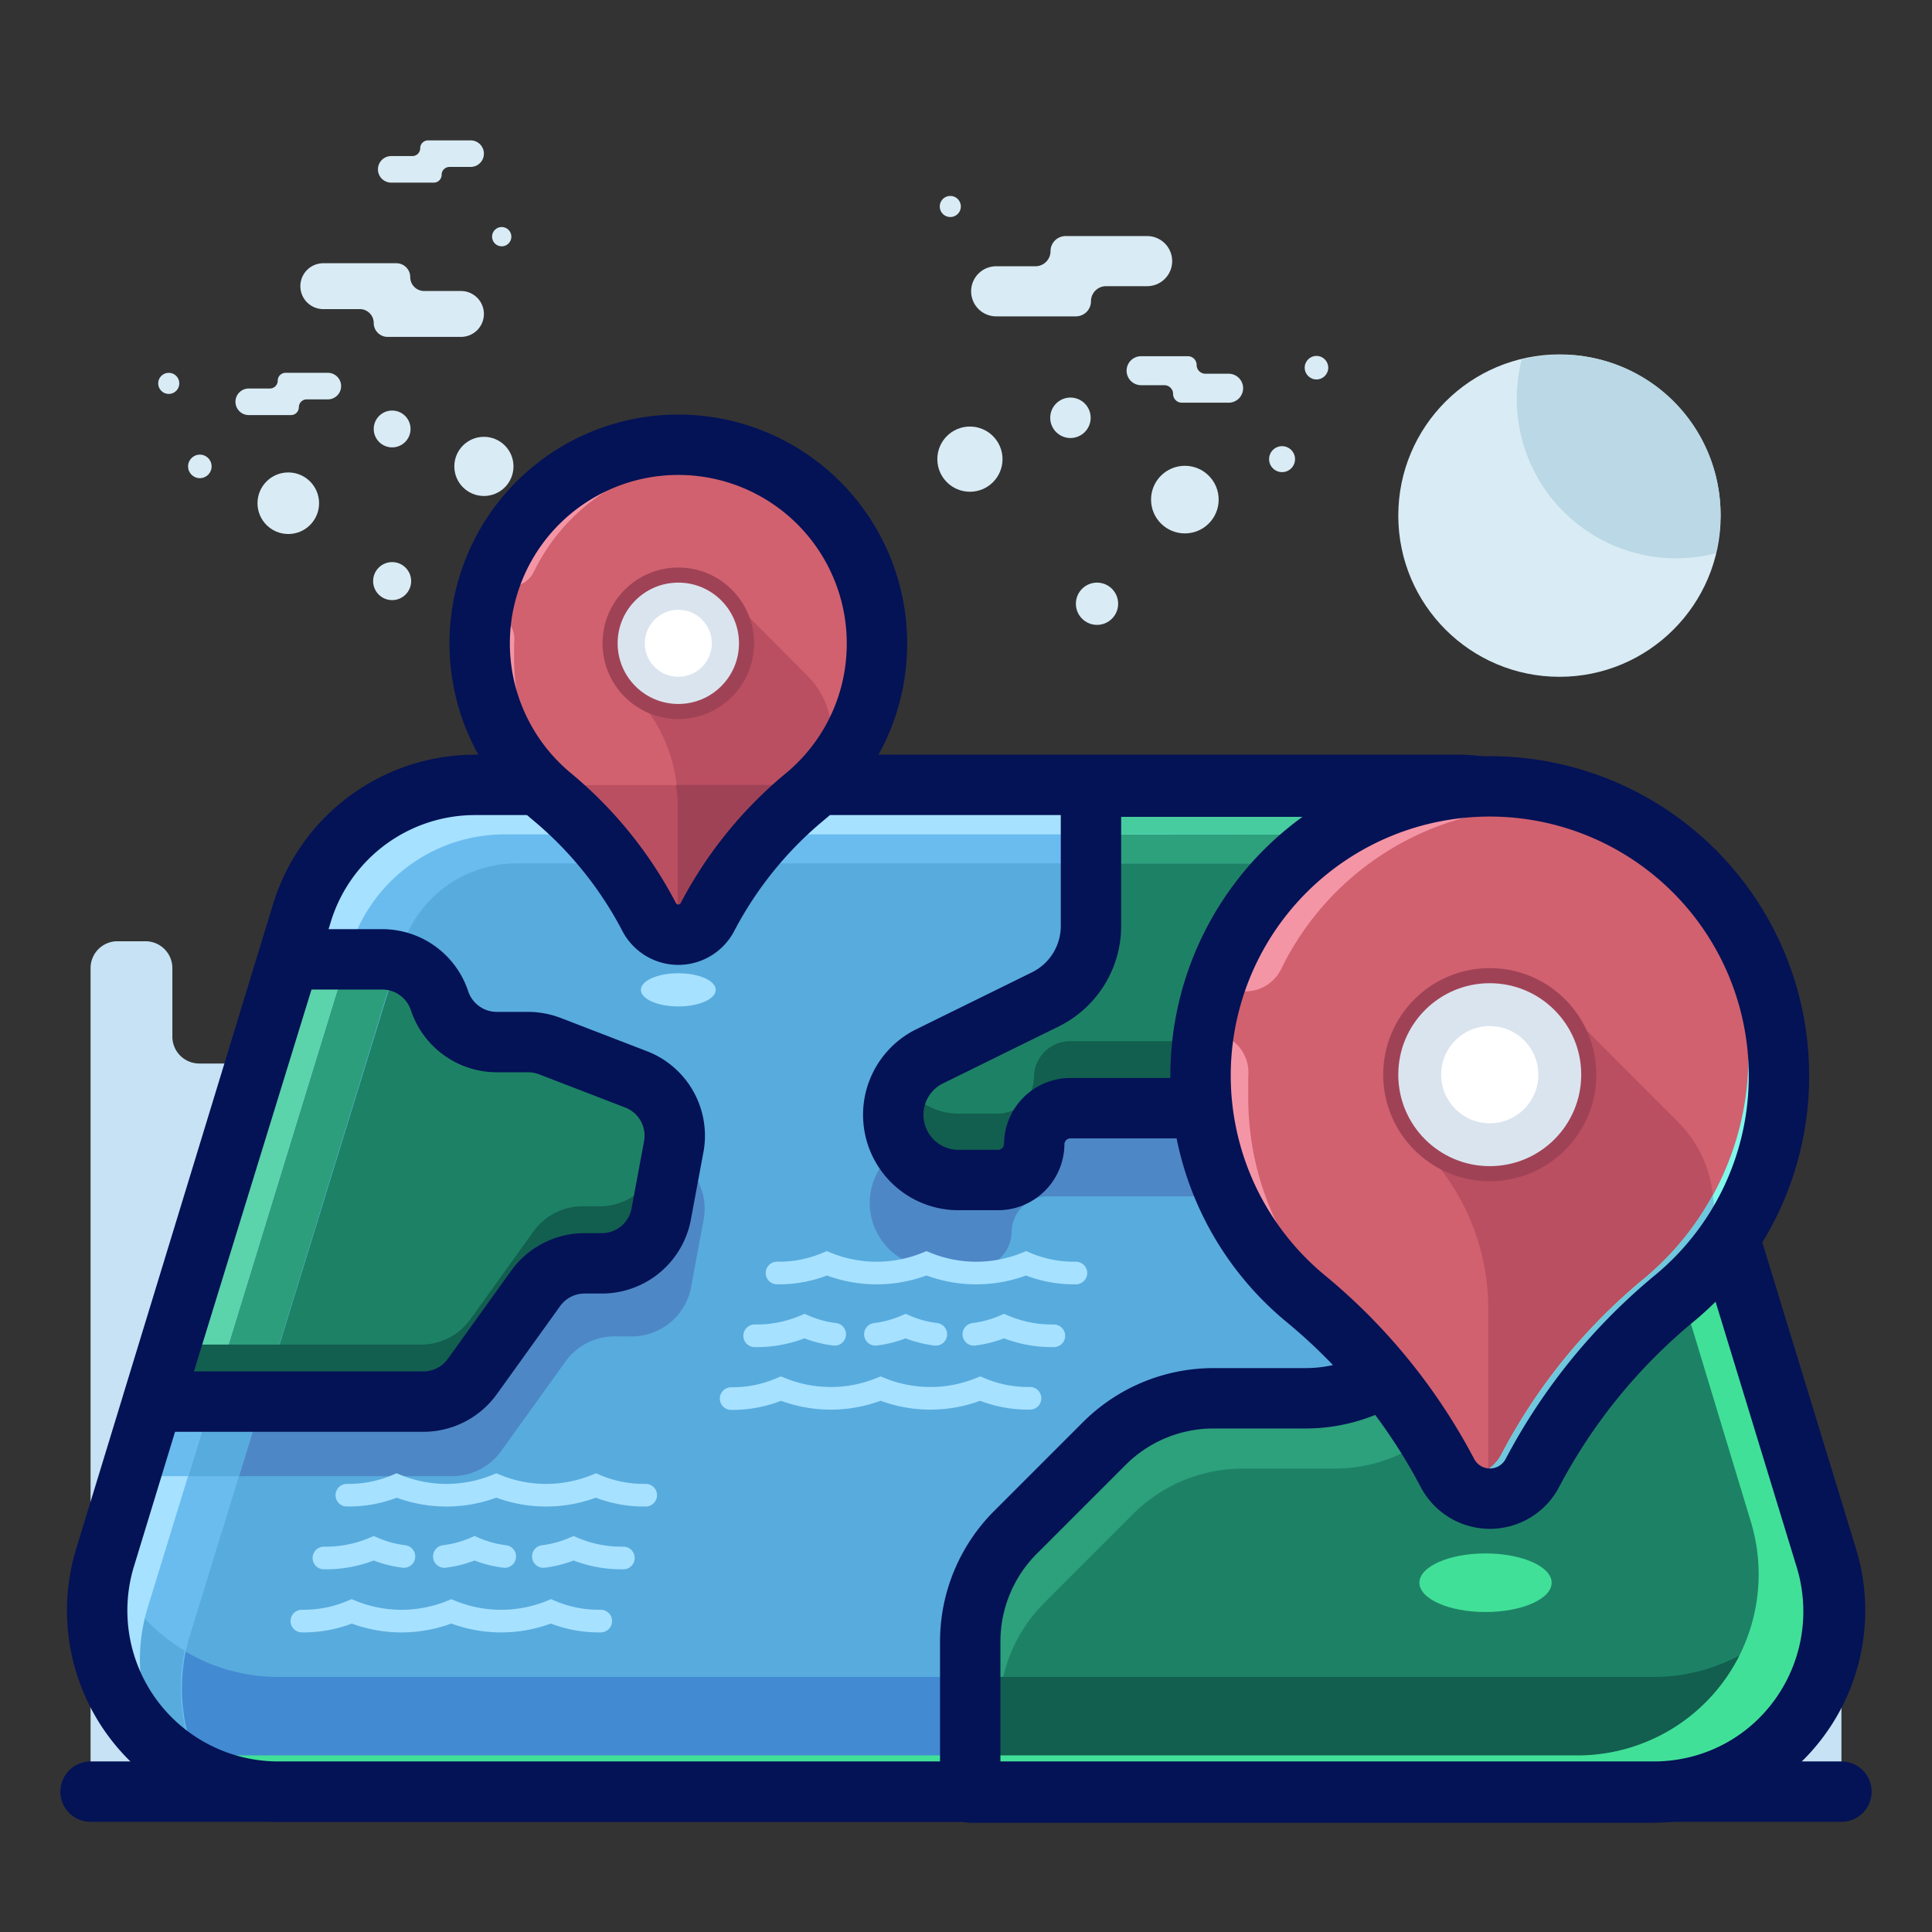 <svg id="Layer_1" data-name="Layer 1" xmlns="http://www.w3.org/2000/svg" viewBox="0 0 64 64"><rect x="0" y="0" width="64" height="64" fill="#333333" stroke="none"/><defs><style>.cls-1{fill:#d9ebf4;}.cls-2{fill:#c6e2f4;}.cls-23,.cls-26,.cls-3{fill:none;stroke-linecap:round;}.cls-3{stroke:#041256;stroke-width:2px;}.cls-23,.cls-3{stroke-linejoin:round;}.cls-4{fill:#58abdd;}.cls-5{fill:#4e87c6;}.cls-6{fill:#1d8265;}.cls-7{fill:#125e4f;}.cls-8{fill:#428ad1;}.cls-9{fill:#2da07c;}.cls-10{fill:#41e098;}.cls-11{fill:#6abcef;}.cls-12{fill:#2d9e7b;}.cls-13{fill:#a6e1ff;}.cls-14{fill:#46cc9f;}.cls-15{fill:#5bd3ab;}.cls-16{fill:#d1616f;}.cls-17{fill:#ba4f61;}.cls-18{fill:#a04256;}.cls-19{fill:#80f9ea;}.cls-20{fill:#6fc8dd;}.cls-21{fill:#f495a6;}.cls-22{fill:#dae4ef;}.cls-23{stroke:#a04256;stroke-width:0.5px;}.cls-24{fill:#fff;}.cls-25{fill:#bad8e5;}.cls-26{stroke:#a6e1ff;stroke-miterlimit:10;stroke-width:0.75px;}</style></defs><title>location, pointer, map, destination, pin</title><path class="cls-1" d="M12.84,11.16h2.43a.76.76,0,0,0,0-1.52H14.05a.46.46,0,0,1-.46-.46.46.46,0,0,0-.46-.46H10.71a.76.76,0,1,0,0,1.52h1.21a.46.46,0,0,1,.46.46A.46.46,0,0,0,12.84,11.16Z"/><path class="cls-1" d="M10.87,12.35H9.46a.26.26,0,0,0-.26.26.26.26,0,0,1-.26.26h-.7a.44.44,0,1,0,0,.88H9.64a.26.26,0,0,0,.26-.26.26.26,0,0,1,.26-.26h.7a.44.44,0,0,0,0-.88Z"/><path class="cls-1" d="M15.59,4.65H14.18a.26.26,0,0,0-.26.26.26.26,0,0,1-.26.26h-.7a.44.44,0,0,0,0,.88h1.41a.26.26,0,0,0,.26-.26.26.26,0,0,1,.26-.26h.7a.44.44,0,0,0,0-.88Z"/><circle class="cls-1" cx="12.99" cy="19.25" r="0.63"/><circle class="cls-1" cx="12.99" cy="14.21" r="0.61"/><circle class="cls-1" cx="16.03" cy="15.45" r="0.98"/><circle class="cls-1" cx="16.62" cy="7.84" r="0.32"/><circle class="cls-1" cx="6.62" cy="15.45" r="0.39"/><circle class="cls-1" cx="9.55" cy="16.67" r="1.02"/><circle class="cls-1" cx="5.59" cy="12.7" r="0.35"/><path class="cls-1" d="M34.8,8.32h0a.5.5,0,0,1,.5-.5H38a.83.83,0,0,1,.83.83h0a.83.83,0,0,1-.83.83H36.64a.5.5,0,0,0-.5.5h0a.5.5,0,0,1-.5.5H33a.83.83,0,0,1-.83-.83h0A.83.83,0,0,1,33,8.82H34.3A.5.5,0,0,0,34.8,8.32Z"/><path class="cls-1" d="M39.64,12.09h0a.29.29,0,0,0-.29-.29H37.8a.48.48,0,0,0-.48.48h0a.48.48,0,0,0,.48.48h.77a.29.29,0,0,1,.29.29h0a.29.29,0,0,0,.29.29H40.7a.48.48,0,0,0,.48-.48h0a.48.48,0,0,0-.48-.48h-.77A.29.29,0,0,1,39.64,12.09Z"/><circle class="cls-1" cx="36.34" cy="20" r="0.7"/><circle class="cls-1" cx="35.46" cy="13.84" r="0.67"/><circle class="cls-1" cx="32.13" cy="15.21" r="1.08"/><circle class="cls-1" cx="31.48" cy="6.84" r="0.35"/><circle class="cls-1" cx="42.47" cy="15.21" r="0.43"/><circle class="cls-1" cx="39.25" cy="16.55" r="1.12"/><circle class="cls-1" cx="43.61" cy="12.18" r="0.39"/><path class="cls-2" d="M3,59.35V32.07a.89.89,0,0,1,.89-.89h.93a.89.89,0,0,1,.89.89v2.27a.89.89,0,0,0,.89.89h3a.89.89,0,0,1,.89.89V46.5a.89.89,0,0,0,.89.89h1.85a.89.89,0,0,1,.89.89v6.54a.89.89,0,0,0,.89.89h.9a.89.89,0,0,0,.89-.89V53.68a.89.89,0,0,1,.89-.89h.81a.89.89,0,0,0,.89-.89V50.37a.89.89,0,0,1,.89-.89H25.1a.89.89,0,0,0,.89-.89v-.91a.89.89,0,0,1,.89-.89h15.4a.89.89,0,0,1,.63.26l4.14,4.14a.89.89,0,0,0,.63.26h1.24a.89.89,0,0,1,.89.89v3a.89.89,0,0,0,.89.89h.51a.89.89,0,0,0,.89-.89v-.52a.89.89,0,0,1,.89-.89h.65a.89.89,0,0,0,.89-.89.89.89,0,0,1,.89-.89h4.63A.89.89,0,0,1,61,53v6.31Z"/><line class="cls-3" x1="3" y1="59.35" x2="61" y2="59.35"/><path class="cls-4" d="M54.76,59.35H9.2A6,6,0,0,1,3.48,51.6L10,30.25A6,6,0,0,1,15.76,26H48.23A6,6,0,0,1,54,30.26l6.53,21.35A6,6,0,0,1,54.76,59.35Z"/><path class="cls-5" d="M34.68,39.63h5.24a1.2,1.2,0,0,0,.85-.35L49,31.05a1.2,1.2,0,0,0-.66-2,5.86,5.86,0,0,0-.88-.07H35.37v4.62A2.71,2.71,0,0,1,33.88,36L30,37.93a2.16,2.16,0,0,0-1.19,1.93h0A2.16,2.16,0,0,0,31,42h1.31a1.2,1.2,0,0,0,1.2-1.2h0A1.2,1.2,0,0,1,34.68,39.63Z"/><path class="cls-5" d="M7.36,39,4.31,48.9H15A2,2,0,0,0,16.65,48l2.07-2.88a2,2,0,0,1,1.66-.85h.52a2,2,0,0,0,2-1.67l.4-2.15a2,2,0,0,0-1.28-2.29l-2.8-1.08a2,2,0,0,0-.74-.14h-1a2,2,0,0,1-1.93-1.37,2,2,0,0,0-1.93-1.37H10.58Z"/><path class="cls-6" d="M35.45,36.71h5.24a1.2,1.2,0,0,0,.85-.35l8.23-8.23a1.2,1.2,0,0,0-.66-2,5.84,5.84,0,0,0-.88-.07H36.14v4.62a2.71,2.71,0,0,1-1.5,2.42L30.78,35a2.16,2.16,0,0,0-1.19,1.93h0a2.16,2.16,0,0,0,2.16,2.16h1.31a1.2,1.2,0,0,0,1.2-1.2h0A1.2,1.2,0,0,1,35.45,36.71Z"/><path class="cls-7" d="M49.47,26.21l-7.93,7.93a1.2,1.2,0,0,1-.85.35H35.45a1.2,1.2,0,0,0-1.2,1.2,1.2,1.2,0,0,1-1.2,1.2H31.75a2.15,2.15,0,0,1-1.85-1.06,2.16,2.16,0,0,0,1.85,3.27h1.31a1.2,1.2,0,0,0,1.2-1.2,1.2,1.2,0,0,1,1.2-1.2h5.24a1.2,1.2,0,0,0,.85-.35l8.23-8.23A1.2,1.2,0,0,0,49.47,26.21Z"/><path class="cls-6" d="M5.07,46.43H14a2,2,0,0,0,1.66-.85l2.07-2.88a2,2,0,0,1,1.66-.85h.52a2,2,0,0,0,2-1.67l.4-2.15a2,2,0,0,0-1.28-2.29l-2.8-1.08a2.05,2.05,0,0,0-.74-.14h-1a2,2,0,0,1-1.93-1.37h0a2,2,0,0,0-1.93-1.37H9.58Z"/><path class="cls-8" d="M60.43,51.45a6,6,0,0,1-5.68,4.1H9.2a6,6,0,0,1-5.68-4.09l0,.15A6,6,0,0,0,9.2,59.35H54.76a6,6,0,0,0,5.72-7.74Z"/><path class="cls-6" d="M55.7,36l-8.82,8.82a5.14,5.14,0,0,1-3.63,1.5H40.2a5.12,5.12,0,0,0-3.62,1.5l-2.94,2.94a5.12,5.12,0,0,0-1.5,3.62v5H54.76a6,6,0,0,0,5.72-7.74Z"/><path class="cls-9" d="M33.1,56.71a5.12,5.12,0,0,1,1.5-3.62l2.94-2.94a5.12,5.12,0,0,1,3.62-1.5h3.05a5.14,5.14,0,0,0,3.63-1.5l8.63-8.63L55.7,36l-8.82,8.82a5.14,5.14,0,0,1-3.63,1.5H40.2a5.12,5.12,0,0,0-3.62,1.5l-2.94,2.94a5.12,5.12,0,0,0-1.5,3.62v5h1Z"/><path class="cls-7" d="M60.48,51.61l0-.16a6,6,0,0,1-5.68,4.1H32.13v3.8H54.76a6,6,0,0,0,5.72-7.74Z"/><path class="cls-10" d="M60.48,51.61,54,30.26a6,6,0,0,0-4.47-4.09,6,6,0,0,1,2,2.88L58,50.41a6,6,0,0,1-5.72,7.74H6.69A6,6,0,0,1,5.43,58,5.92,5.92,0,0,0,9.2,59.35H54.76A6,6,0,0,0,60.48,51.61Z"/><path class="cls-3" d="M55.7,36l-8.82,8.82a5.14,5.14,0,0,1-3.63,1.5H40.2a5.12,5.12,0,0,0-3.62,1.5l-2.94,2.94a5.12,5.12,0,0,0-1.5,3.62v5H54.76a6,6,0,0,0,5.72-7.74Z"/><path class="cls-11" d="M6.29,54.18l7-22.73a4,4,0,0,1,3.86-2.85H51a6,6,0,0,1,2.42.53A6,6,0,0,0,48.23,26H15.76A6,6,0,0,0,10,30.25L3.48,51.6a6,6,0,0,0,3.3,7.22A5.93,5.93,0,0,1,6.29,54.18Z"/><polygon class="cls-4" points="10.58 34.24 7.36 38.97 5.8 44.05 4.31 48.9 7.91 48.9 12.42 34.24 10.58 34.24"/><path class="cls-9" d="M49.29,28.6l.48-.48a1.2,1.2,0,0,0-.63-2h0a5.85,5.85,0,0,0-.86-.06H36.14V28.6Z"/><path class="cls-12" d="M12.63,31.77H9.58L7.76,37.68,5.07,46.43h3.6l4.48-14.58A2,2,0,0,0,12.63,31.77Z"/><path class="cls-4" d="M3.29,52.47c0,.15,0,.3-.05.46s0,.15,0,.23,0,.3,0,.45,0,.13,0,.2a5.89,5.89,0,0,0,.07.6c0,.08,0,.15.05.23s.05.24.09.36.06.19.09.29l.1.27c0,.11.08.21.13.31l.09.18a6,6,0,0,0,.75,1.15l.05.06c.11.12.22.24.33.36l0,0a6,6,0,0,0,1.75,1.19h0a5.93,5.93,0,0,1-.62-4.13,6,6,0,0,1-2.63-3.25l0,.15a6.09,6.09,0,0,0-.16.66C3.31,52.33,3.3,52.4,3.29,52.47Z"/><path class="cls-13" d="M4.9,53.23l6.7-21.81a5.35,5.35,0,0,1,5.11-3.78H49.65a5.94,5.94,0,0,1,3.69,1.29A6,6,0,0,0,48.23,26H15.76A6,6,0,0,0,10,30.25L3.48,51.6a6,6,0,0,0,2,6.43A5.92,5.92,0,0,1,4.9,53.23Z"/><polygon class="cls-11" points="10.58 34.24 7.36 38.97 6.71 41.1 4.82 47.23 4.31 48.9 6.23 48.9 10.73 34.24 10.58 34.24"/><path class="cls-14" d="M49.65,27.65c.13,0,.26,0,.39,0a1.19,1.19,0,0,0-.89-1.58l-.08,0a5.83,5.83,0,0,0-.84-.06H36.14v1.63Z"/><path class="cls-3" d="M35.45,36.71h5.24a1.2,1.2,0,0,0,.85-.35l8.23-8.23a1.2,1.2,0,0,0-.66-2,5.84,5.84,0,0,0-.88-.07H36.14v4.62a2.71,2.71,0,0,1-1.5,2.42L30.78,35a2.16,2.16,0,0,0-1.19,1.93h0a2.16,2.16,0,0,0,2.16,2.16h1.31a1.2,1.2,0,0,0,1.2-1.2h0A1.2,1.2,0,0,1,35.45,36.71Z"/><polygon class="cls-15" points="9.58 31.77 8.62 34.89 7.76 37.67 5.07 46.43 6.99 46.43 11.49 31.77 9.58 31.77"/><path class="cls-7" d="M22.13,36.71l-.29,1.58a2,2,0,0,1-2,1.67h-.52a2,2,0,0,0-1.66.85l-2.07,2.88a2,2,0,0,1-1.66.85H5.65l-.58,1.89H14a2,2,0,0,0,1.66-.85l2.07-2.88a2,2,0,0,1,1.66-.85h.52a2,2,0,0,0,2-1.67l.4-2.15A2,2,0,0,0,22.13,36.71Z"/><path class="cls-3" d="M5.07,46.43H14a2,2,0,0,0,1.66-.85l2.07-2.88a2,2,0,0,1,1.66-.85h.52a2,2,0,0,0,2-1.67l.4-2.15a2,2,0,0,0-1.28-2.29l-2.8-1.08a2.05,2.05,0,0,0-.74-.14h-1a2,2,0,0,1-1.93-1.37h0a2,2,0,0,0-1.93-1.37H9.58Z"/><path class="cls-3" d="M54.76,59.35H9.2A6,6,0,0,1,3.48,51.6L10,30.25A6,6,0,0,1,15.76,26H48.23A6,6,0,0,1,54,30.26l6.53,21.35A6,6,0,0,1,54.76,59.35Z"/><path class="cls-16" d="M29.05,21.31a6.58,6.58,0,1,0-10.79,5.06,13,13,0,0,1,3.24,4h0a1.09,1.09,0,0,0,1.94,0h0a13,13,0,0,1,3.25-4A6.56,6.56,0,0,0,29.05,21.31Z"/><path class="cls-17" d="M21.5,30.34a1.09,1.09,0,0,0,1.94,0h0a13,13,0,0,1,3.25-4c.13-.1.24-.22.36-.33H17.9c.12.12.24.23.37.34a13,13,0,0,1,3.24,4Z"/><path class="cls-17" d="M24.15,19.78,20.87,22.9,21,23a5.19,5.19,0,0,1,1.45,3.6v4.3a1.08,1.08,0,0,0,1-.57,11.58,11.58,0,0,1,3-3.82l.15-.12a2.73,2.73,0,0,0,.15-4Z"/><path class="cls-18" d="M22.39,26a5.13,5.13,0,0,1,.06.61v4.3h0a1.13,1.13,0,0,0,.27,0h0a1.09,1.09,0,0,0,.21-.08l.06,0a1.06,1.06,0,0,0,.15-.11l.09-.07a1.13,1.13,0,0,0,.1-.14,1.08,1.08,0,0,0,.09-.13h0l.08-.14a11.34,11.34,0,0,1,2.94-3.66l.15-.12A2.58,2.58,0,0,0,27,26Z"/><path class="cls-19" d="M25.45,15.44A6.57,6.57,0,0,1,26,25.94a13,13,0,0,0-3.25,4h0a1.08,1.08,0,0,1-1.14.57,1.09,1.09,0,0,0,1.83-.16,13,13,0,0,1,3.25-4,6.58,6.58,0,0,0-1.24-10.92Z"/><path class="cls-20" d="M27.55,24A6.6,6.6,0,0,1,26,25.94a13,13,0,0,0-3.25,4h0a1,1,0,0,1-.3.35v.64h.2l.13,0,.15-.06.1,0,.15-.11.08-.07a1.11,1.11,0,0,0,.13-.17l.06-.09c.15-.3.32-.58.5-.86a10.38,10.38,0,0,1,2.52-2.94l.15-.12A2.63,2.63,0,0,0,27.55,24Z"/><path class="cls-21" d="M22.26,30.29a15.13,15.13,0,0,0-3-3.52,6.56,6.56,0,0,1-2.23-5q0-.23,0-.46a.91.91,0,0,0-.63-1l-.4-.12a6.37,6.37,0,0,0-.09,1,6.56,6.56,0,0,0,2.43,5.13,12,12,0,0,1,3.18,3.93h0a1.08,1.08,0,0,0,1.14.57l0,0Z"/><path class="cls-21" d="M22.21,14.73a6.65,6.65,0,0,0-6,4.55l.41.12a.9.9,0,0,0,1.07-.47,6.54,6.54,0,0,1,8.13-3.27A6.55,6.55,0,0,0,22.21,14.73Z"/><path class="cls-3" d="M29.05,21.31a6.58,6.58,0,1,0-10.79,5.06,13,13,0,0,1,3.24,4h0a1.09,1.09,0,0,0,1.94,0h0a13,13,0,0,1,3.25-4A6.56,6.56,0,0,0,29.05,21.31Z"/><circle class="cls-22" cx="22.47" cy="21.31" r="2.26"/><circle class="cls-23" cx="22.47" cy="21.31" r="2.26"/><circle class="cls-24" cx="22.47" cy="21.31" r="1.11"/><path class="cls-16" d="M58.93,35.6A9.58,9.58,0,1,0,43.23,43a18.84,18.84,0,0,1,4.71,5.78h0a1.59,1.59,0,0,0,2.83,0h0a18.93,18.93,0,0,1,4.72-5.79A9.55,9.55,0,0,0,58.93,35.6Z"/><path class="cls-17" d="M51.8,33.37,47,37.91l.19.2a7.56,7.56,0,0,1,2.11,5.23v6.25a1.57,1.57,0,0,0,1.44-.83,16.85,16.85,0,0,1,4.41-5.56l.22-.17a4,4,0,0,0,.21-5.87Z"/><path class="cls-19" d="M53.69,27.06a9.56,9.56,0,0,1,.79,15.28,18.93,18.93,0,0,0-4.72,5.79h0A1.57,1.57,0,0,1,48.1,49a1.58,1.58,0,0,0,2.67-.23,18.93,18.93,0,0,1,4.72-5.79,9.57,9.57,0,0,0-1.8-15.89Z"/><path class="cls-20" d="M56.74,39.58a9.61,9.61,0,0,1-2.26,2.77,18.93,18.93,0,0,0-4.72,5.79h0a1.52,1.52,0,0,1-.44.51v.93h.09l.2,0,.18,0,.22-.09.15-.07a1.55,1.55,0,0,0,.21-.16l.12-.1a1.62,1.62,0,0,0,.18-.24,1.56,1.56,0,0,0,.09-.13c.22-.43.47-.85.73-1.26a15.1,15.1,0,0,1,3.66-4.27l.22-.17A3.83,3.83,0,0,0,56.74,39.58Z"/><path class="cls-21" d="M49,48.66a22,22,0,0,0-4.41-5.12,9.54,9.54,0,0,1-3.24-7.21q0-.34,0-.67a1.32,1.32,0,0,0-.92-1.39l-.58-.17a9.29,9.29,0,0,0-.13,1.46A9.55,9.55,0,0,0,43.32,43a17.44,17.44,0,0,1,4.62,5.71h0a1.57,1.57,0,0,0,1.65.83l0-.06Z"/><path class="cls-21" d="M49,26a9.68,9.68,0,0,0-8.7,6.61l.59.18a1.32,1.32,0,0,0,1.55-.69,9.51,9.51,0,0,1,11.82-4.76A9.53,9.53,0,0,0,49,26Z"/><path class="cls-3" d="M58.93,35.6A9.58,9.58,0,1,0,43.23,43a18.84,18.84,0,0,1,4.71,5.78h0a1.59,1.59,0,0,0,2.83,0h0a18.93,18.93,0,0,1,4.72-5.79A9.55,9.55,0,0,0,58.93,35.6Z"/><circle class="cls-22" cx="49.35" cy="35.6" r="3.28"/><circle class="cls-23" cx="49.35" cy="35.6" r="3.28"/><circle class="cls-24" cx="49.35" cy="35.6" r="1.61"/><ellipse class="cls-13" cx="22.47" cy="32.79" rx="1.24" ry="0.55"/><ellipse class="cls-10" cx="49.21" cy="52.43" rx="2.19" ry="0.97"/><circle class="cls-1" cx="51.66" cy="17.08" r="5.34"/><path class="cls-25" d="M51.66,11.75a5.31,5.31,0,0,0-1.25.16,5.28,5.28,0,0,0,6.42,6.42,5.28,5.28,0,0,0-5.17-6.58Z"/><path class="cls-26" d="M11.49,49.53a4.08,4.08,0,0,0,1.65-.32,4.4,4.4,0,0,0,3.3,0,4.4,4.4,0,0,0,3.3,0,4.08,4.08,0,0,0,1.65.32"/><path class="cls-26" d="M10.73,51.61a4.08,4.08,0,0,0,1.65-.32,3.66,3.66,0,0,0,1,.27"/><path class="cls-26" d="M14.72,51.56a3.66,3.66,0,0,0,1-.27,3.66,3.66,0,0,0,1,.27"/><path class="cls-26" d="M18,51.56a3.66,3.66,0,0,0,1-.27,4.08,4.08,0,0,0,1.65.32"/><path class="cls-26" d="M10,53.7a4.08,4.08,0,0,0,1.65-.32,4.4,4.4,0,0,0,3.3,0,4.4,4.4,0,0,0,3.3,0,4.08,4.08,0,0,0,1.65.32"/><path class="cls-26" d="M25.74,42.17a4.08,4.08,0,0,0,1.65-.32,4.4,4.4,0,0,0,3.3,0,4.4,4.4,0,0,0,3.3,0,4.08,4.08,0,0,0,1.65.32"/><path class="cls-26" d="M25,44.25a4.08,4.08,0,0,0,1.65-.32,3.66,3.66,0,0,0,1,.27"/><path class="cls-26" d="M29,44.2a3.66,3.66,0,0,0,1-.27,3.66,3.66,0,0,0,1,.27"/><path class="cls-26" d="M32.26,44.2a3.66,3.66,0,0,0,1-.27,4.08,4.08,0,0,0,1.65.32"/><path class="cls-26" d="M24.22,46.33A4.08,4.08,0,0,0,25.87,46a4.4,4.4,0,0,0,3.3,0,4.4,4.4,0,0,0,3.3,0,4.08,4.08,0,0,0,1.65.32"/></svg>